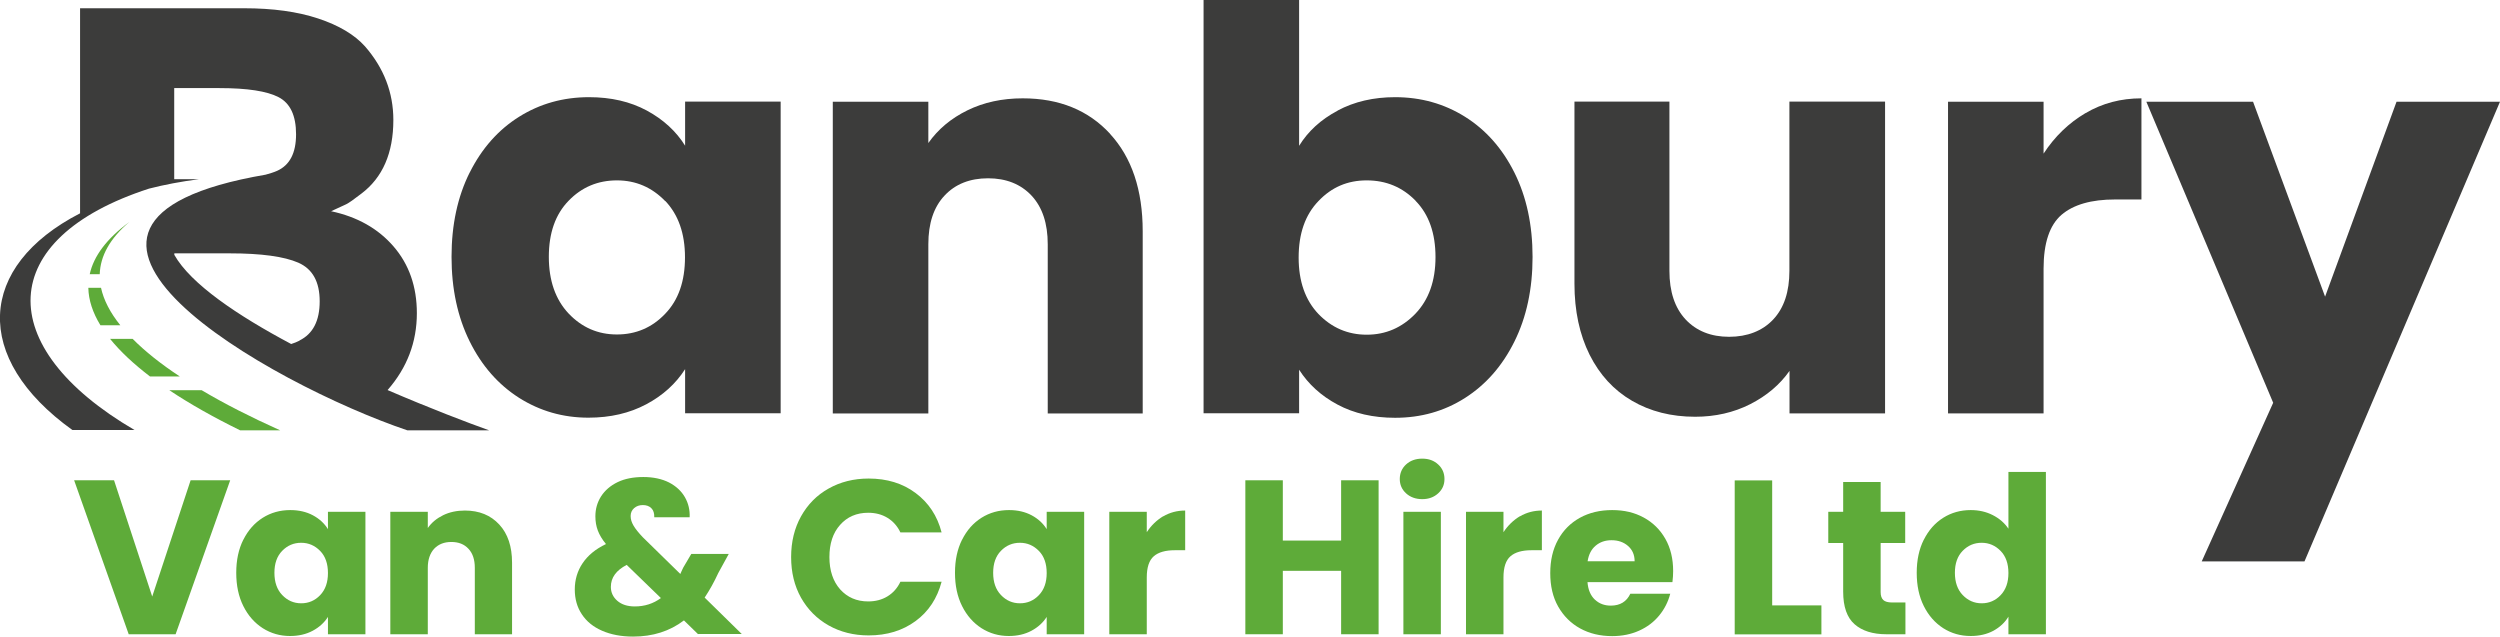 <?xml version="1.0" encoding="UTF-8"?><svg id="Layer_2" xmlns="http://www.w3.org/2000/svg" viewBox="0 0 214.82 54.71"><defs><style>.cls-1{fill:#5eab39;}.cls-1,.cls-2{stroke-width:0px;}.cls-2{fill:#3c3c3b;}</style></defs><g id="Layer_1-2"><path class="cls-2" d="m40.36,14.83c1.04-2.08,2.46-3.68,4.25-4.8,1.79-1.12,3.79-1.68,6-1.68,1.89,0,3.54.38,4.97,1.15,1.42.77,2.52,1.78,3.29,3.02v-3.79h8.21v26.78h-8.21v-3.79c-.8,1.25-1.91,2.26-3.34,3.02s-3.08,1.15-4.97,1.15c-2.18,0-4.16-.57-5.95-1.7-1.79-1.14-3.21-2.75-4.25-4.85-1.04-2.1-1.56-4.52-1.56-7.27s.52-5.17,1.56-7.25Zm16.8,2.45c-1.14-1.18-2.52-1.78-4.15-1.78s-3.02.58-4.15,1.75c-1.14,1.17-1.7,2.78-1.7,4.82s.57,3.67,1.7,4.87c1.14,1.2,2.52,1.8,4.15,1.8s3.02-.59,4.15-1.78c1.14-1.18,1.7-2.8,1.7-4.85s-.57-3.66-1.7-4.85Z"/><path class="cls-2" d="m95.38,11.5c1.87,2.03,2.81,4.82,2.81,8.38v15.65h-8.16v-14.54c0-1.79-.46-3.18-1.39-4.18-.93-.99-2.18-1.49-3.74-1.49s-2.82.5-3.74,1.49c-.93.99-1.39,2.38-1.39,4.18v14.54h-8.21V8.74h8.21v3.55c.83-1.18,1.95-2.12,3.36-2.81,1.41-.69,2.99-1.03,4.75-1.03,3.14,0,5.64,1.02,7.51,3.05Z"/><path class="cls-2" d="m114.94,9.5c1.44-.77,3.09-1.15,4.94-1.15,2.21,0,4.21.56,6,1.68,1.79,1.12,3.21,2.72,4.25,4.8,1.04,2.08,1.56,4.5,1.56,7.25s-.52,5.18-1.56,7.27c-1.04,2.1-2.46,3.71-4.25,4.85-1.79,1.14-3.79,1.7-6,1.7-1.89,0-3.54-.38-4.94-1.13-1.41-.75-2.51-1.75-3.31-3v3.74h-8.21V0h8.21v12.53c.77-1.25,1.87-2.26,3.31-3.02Zm6.7,7.75c-1.14-1.17-2.54-1.75-4.2-1.75s-3.02.59-4.15,1.78c-1.14,1.18-1.7,2.8-1.7,4.85s.57,3.66,1.7,4.85c1.14,1.18,2.52,1.78,4.15,1.78s3.02-.6,4.18-1.8c1.15-1.2,1.73-2.82,1.73-4.87s-.57-3.66-1.7-4.82Z"/><path class="cls-2" d="m161.98,8.74v26.78h-8.21v-3.65c-.83,1.18-1.96,2.14-3.38,2.86-1.42.72-3,1.08-4.73,1.08-2.05,0-3.86-.46-5.42-1.37-1.57-.91-2.78-2.23-3.65-3.96-.86-1.73-1.3-3.76-1.3-6.1v-15.65h8.16v14.54c0,1.79.46,3.18,1.39,4.18.93.99,2.18,1.49,3.74,1.49s2.86-.5,3.79-1.49c.93-.99,1.39-2.38,1.39-4.18v-14.54h8.21Z"/><path class="cls-2" d="m179.21,9.72c1.44-.85,3.04-1.27,4.8-1.27v8.69h-2.26c-2.05,0-3.58.44-4.61,1.32-1.02.88-1.54,2.42-1.54,4.63v12.43h-8.21V8.74h8.21v4.46c.96-1.47,2.16-2.63,3.6-3.48Z"/><path class="cls-2" d="m214.82,8.74l-16.8,39.5h-8.83l6.14-13.63-10.9-25.87h9.17l6.19,16.75,6.14-16.75h8.88Z"/><path class="cls-1" d="m19.78,41.27l-4.69,13.23h-4.03l-4.69-13.23h3.43l3.28,9.99,3.3-9.99h3.41Z"/><path class="cls-1" d="m20.91,46.38c.41-.82.96-1.44,1.67-1.89.7-.44,1.49-.66,2.36-.66.74,0,1.39.15,1.95.45.56.3.99.7,1.29,1.19v-1.49h3.22v10.52h-3.22v-1.49c-.31.49-.75.89-1.31,1.19s-1.21.45-1.95.45c-.85,0-1.63-.22-2.34-.67-.7-.45-1.26-1.08-1.67-1.9-.41-.82-.61-1.77-.61-2.86s.2-2.03.61-2.85Zm6.6.96c-.45-.46-.99-.7-1.63-.7s-1.18.23-1.63.69c-.45.46-.67,1.09-.67,1.89s.22,1.44.67,1.91c.45.47.99.71,1.63.71s1.18-.23,1.63-.7.67-1.1.67-1.9-.22-1.44-.67-1.9Z"/><path class="cls-1" d="m42.9,45.07c.74.8,1.1,1.89,1.1,3.29v6.14h-3.2v-5.71c0-.7-.18-1.25-.55-1.64-.36-.39-.85-.58-1.47-.58s-1.11.2-1.47.58c-.36.39-.55.94-.55,1.64v5.71h-3.22v-10.52h3.22v1.39c.33-.47.77-.83,1.32-1.1.55-.27,1.18-.4,1.87-.4,1.23,0,2.21.4,2.95,1.2Z"/><path class="cls-1" d="m59.99,54.5l-1.22-1.19c-1.22.93-2.68,1.39-4.37,1.39-1.02,0-1.9-.17-2.66-.5s-1.34-.8-1.74-1.41c-.41-.61-.61-1.32-.61-2.14s.22-1.58.67-2.25c.45-.67,1.11-1.22,2.01-1.65-.33-.4-.56-.79-.7-1.16-.14-.37-.21-.78-.21-1.22,0-.63.16-1.2.49-1.72.33-.51.8-.92,1.42-1.22s1.36-.44,2.21-.44,1.6.16,2.21.47c.6.31,1.06.74,1.36,1.26s.44,1.11.41,1.73h-3.04c.01-.34-.07-.6-.25-.78s-.42-.27-.73-.27-.55.09-.75.26c-.2.18-.3.4-.3.68s.08.54.25.83c.17.29.44.62.8,1l3.22,3.15c.03-.06.06-.14.1-.23s.09-.19.14-.3l.7-1.19h3.22l-.9,1.64c-.34.74-.73,1.45-1.17,2.11l3.19,3.13h-3.75Zm-3.2-3.11l-2.94-2.85c-.9.47-1.36,1.09-1.36,1.89,0,.48.19.88.56,1.2.37.32.87.48,1.5.48.84,0,1.59-.24,2.24-.72Z"/><path class="cls-1" d="m68.83,44.37c.57-1.02,1.35-1.82,2.37-2.39,1.01-.57,2.16-.86,3.44-.86,1.57,0,2.92.41,4.03,1.24,1.12.83,1.87,1.96,2.24,3.39h-3.54c-.26-.55-.64-.97-1.12-1.26-.48-.29-1.03-.43-1.65-.43-.99,0-1.8.35-2.41,1.04-.62.69-.92,1.62-.92,2.77s.31,2.08.92,2.77c.62.69,1.42,1.04,2.41,1.04.62,0,1.17-.14,1.65-.43.48-.29.86-.71,1.12-1.26h3.54c-.38,1.43-1.12,2.56-2.24,3.38-1.12.82-2.46,1.23-4.03,1.23-1.28,0-2.43-.29-3.44-.86-1.01-.57-1.8-1.37-2.37-2.38-.57-1.02-.85-2.18-.85-3.49s.28-2.47.85-3.5Z"/><path class="cls-1" d="m82.67,46.38c.41-.82.96-1.44,1.67-1.89.7-.44,1.49-.66,2.36-.66.74,0,1.39.15,1.95.45.56.3.99.7,1.29,1.19v-1.49h3.22v10.52h-3.22v-1.49c-.31.49-.75.89-1.31,1.19s-1.21.45-1.95.45c-.85,0-1.63-.22-2.34-.67-.7-.45-1.26-1.08-1.67-1.9-.41-.82-.61-1.77-.61-2.86s.2-2.03.61-2.85Zm6.6.96c-.45-.46-.99-.7-1.63-.7s-1.18.23-1.63.69c-.45.46-.67,1.09-.67,1.89s.22,1.44.67,1.91c.45.47.99.71,1.63.71s1.18-.23,1.63-.7.67-1.1.67-1.9-.22-1.44-.67-1.9Z"/><path class="cls-1" d="m99.95,44.37c.57-.33,1.19-.5,1.89-.5v3.41h-.89c-.8,0-1.41.17-1.81.52-.4.35-.6.95-.6,1.82v4.88h-3.22v-10.52h3.22v1.75c.38-.58.85-1.03,1.41-1.37Z"/><path class="cls-1" d="m118.46,41.27v13.23h-3.22v-5.45h-5.01v5.45h-3.22v-13.23h3.22v5.18h5.01v-5.18h3.22Z"/><path class="cls-1" d="m120.82,42.39c-.36-.33-.54-.74-.54-1.23s.18-.92.54-1.25.82-.5,1.39-.5,1.01.17,1.37.5c.36.33.54.75.54,1.25s-.18.9-.54,1.23c-.36.33-.81.5-1.37.5s-1.03-.17-1.39-.5Zm2.99,1.59v10.52h-3.22v-10.52h3.22Z"/><path class="cls-1" d="m130.6,44.37c.57-.33,1.19-.5,1.89-.5v3.41h-.89c-.8,0-1.41.17-1.81.52-.4.35-.6.95-.6,1.82v4.88h-3.22v-10.52h3.22v1.75c.38-.58.85-1.03,1.41-1.37Z"/><path class="cls-1" d="m143.7,50.02h-7.29c.05.65.26,1.15.63,1.5.37.35.83.52,1.37.52.8,0,1.36-.34,1.68-1.02h3.43c-.18.69-.49,1.31-.95,1.87s-1.03.99-1.72,1.3-1.46.47-2.32.47c-1.03,0-1.95-.22-2.75-.66-.8-.44-1.43-1.07-1.89-1.88s-.68-1.77-.68-2.87.22-2.05.67-2.87c.45-.82,1.07-1.44,1.88-1.89.8-.44,1.73-.66,2.77-.66s1.92.21,2.71.64c.79.43,1.41,1.04,1.86,1.83.45.79.67,1.72.67,2.77,0,.3-.02.62-.06.94Zm-3.24-1.79c0-.55-.19-.99-.57-1.32-.38-.33-.85-.49-1.41-.49s-1,.16-1.37.47-.6.76-.69,1.34h4.03Z"/><path class="cls-1" d="m152.29,52.02h4.22v2.49h-7.45v-13.23h3.22v10.74Z"/><path class="cls-1" d="m163.73,51.77v2.73h-1.64c-1.17,0-2.08-.29-2.73-.86-.65-.57-.98-1.5-.98-2.8v-4.18h-1.28v-2.68h1.28v-2.56h3.22v2.56h2.11v2.68h-2.11v4.22c0,.31.08.54.23.68.15.14.4.21.75.21h1.15Z"/><path class="cls-1" d="m165.31,46.38c.41-.82.96-1.44,1.67-1.89.7-.44,1.49-.66,2.36-.66.69,0,1.32.14,1.89.43.57.29,1.02.68,1.35,1.17v-4.88h3.22v13.95h-3.22v-1.51c-.3.5-.73.9-1.29,1.21-.56.3-1.21.45-1.95.45-.87,0-1.65-.22-2.36-.67-.7-.45-1.26-1.08-1.67-1.9-.41-.82-.61-1.77-.61-2.86s.2-2.03.61-2.85Zm6.6.96c-.45-.46-.99-.7-1.63-.7s-1.18.23-1.63.69c-.45.46-.67,1.09-.67,1.89s.22,1.44.67,1.91c.45.47.99.71,1.63.71s1.18-.23,1.63-.7.67-1.1.67-1.9-.22-1.44-.67-1.9Z"/><path class="cls-1" d="m8.57,23.56c.05-1.55.86-3.06,2.55-4.49-1.96,1.44-3.07,2.94-3.41,4.49h.86Z"/><path class="cls-1" d="m10.34,27.95c-.87-1.08-1.43-2.16-1.66-3.22h-1.09c.02,1.06.38,2.14,1.04,3.22h1.71Z"/><path class="cls-1" d="m15.45,32.35c-1.62-1.07-2.98-2.15-4.05-3.23h-1.94c.87,1.08,2.02,2.15,3.43,3.23h2.56Z"/><path class="cls-1" d="m24.08,36.98c-2.52-1.13-4.78-2.28-6.75-3.45h-2.78c1.75,1.17,3.79,2.32,6.09,3.45h3.45Z"/><path class="cls-2" d="m33.31,33.51c1.67-1.91,2.51-4.11,2.51-6.6,0-2.28-.67-4.19-2-5.73-1.33-1.54-3.12-2.55-5.37-3.03.62-.28,1.05-.48,1.3-.6.24-.12.67-.42,1.3-.91,1.83-1.38,2.75-3.49,2.75-6.33,0-2.35-.81-4.46-2.44-6.33-.9-1-2.24-1.8-4.02-2.39-1.78-.59-3.9-.88-6.35-.88H6.88v17.62c-8.84,4.55-9.28,12.44-.66,18.62h5.34C-.69,29.79-.41,20.49,12.8,16.21c1.32-.34,2.75-.61,4.28-.81h-2.11v-7.83h3.89c2.39,0,4.08.26,5.08.78s1.5,1.58,1.5,3.19-.54,2.65-1.63,3.14c-.29.13-.63.23-.99.33-24.18,4.14.51,18.03,12.19,21.97h7.03c-1.8-.64-5.06-1.88-8.73-3.46Zm-7.57-4.24c-.22.11-.46.21-.72.29-4.61-2.45-8.63-5.16-10.04-7.66v-.13h4.77c2.7,0,4.66.27,5.88.8,1.23.54,1.84,1.64,1.84,3.32s-.58,2.8-1.74,3.37Z"/></g></svg>